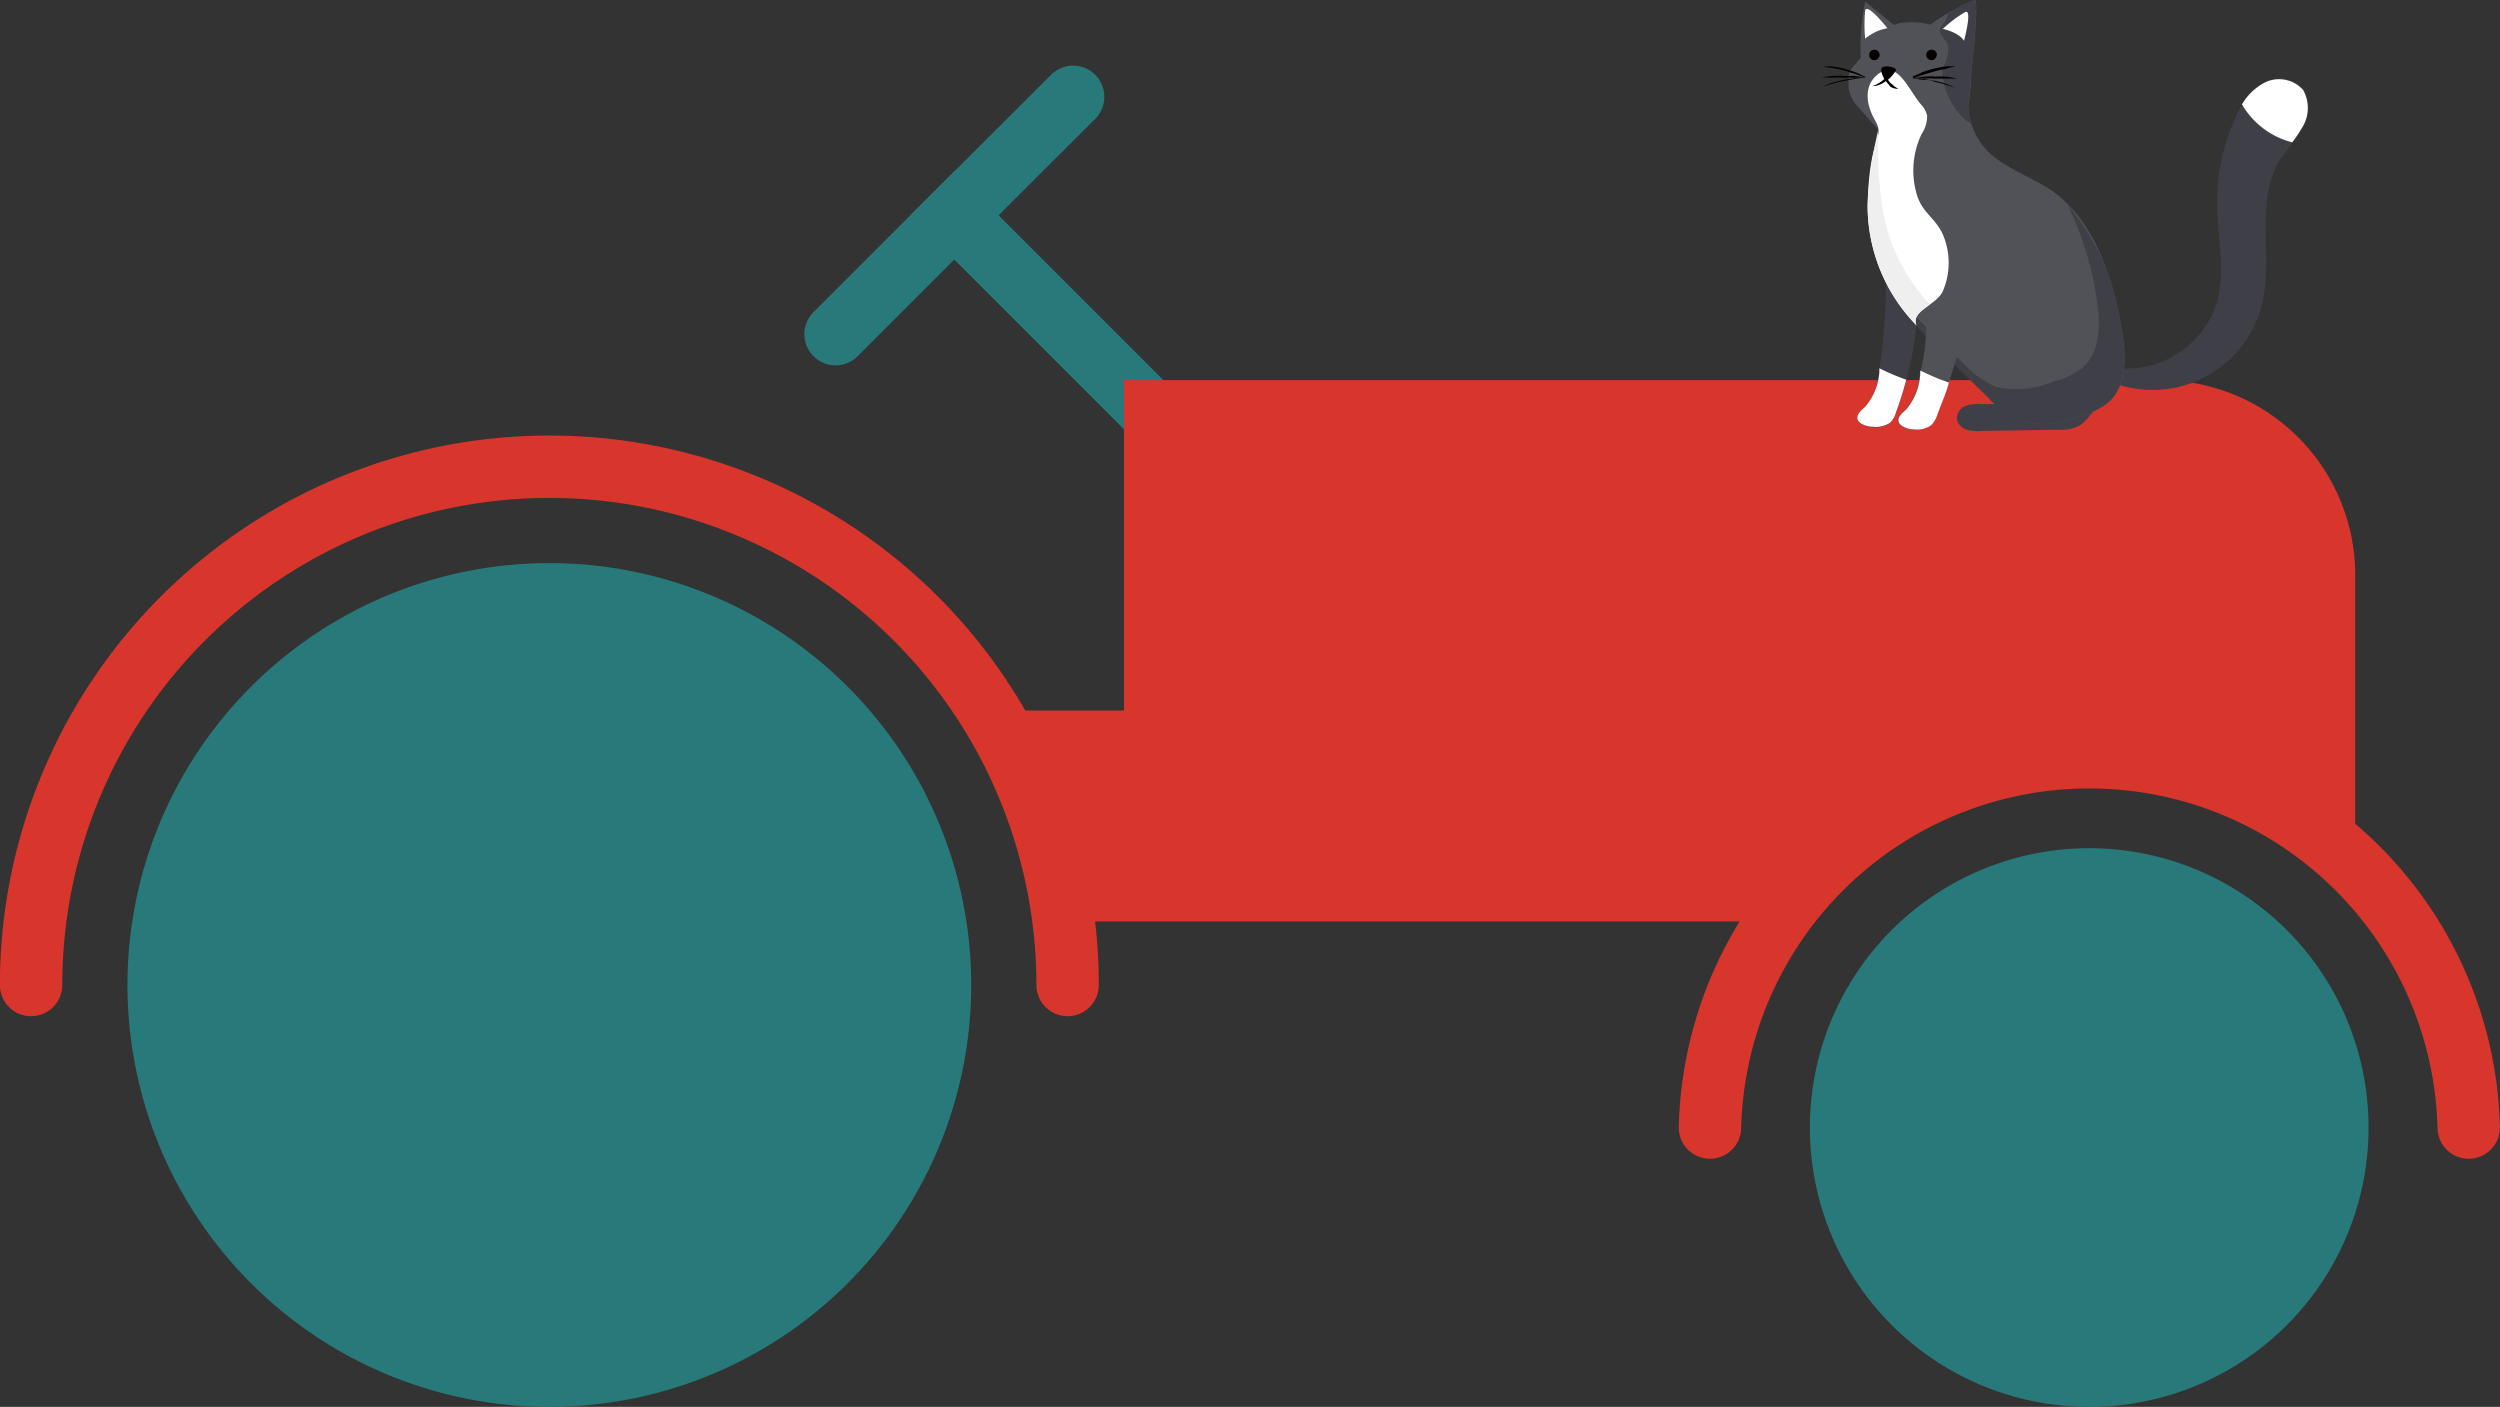 <svg id="圖層_1" data-name="圖層 1" xmlns="http://www.w3.org/2000/svg" viewBox="0 0 112.59 63.36"><rect x="0" y="0" width="112.59" height="63.36" fill="#333333" stroke="none"/><defs><style>.cls-1{fill:#287979;}.cls-2,.cls-3{fill:none;stroke-linecap:round;stroke-miterlimit:10;stroke-width:2.81px;}.cls-2{stroke:#d8352c;}.cls-3{stroke:#287979;}.cls-4{fill:#d8352c;}.cls-5{fill:#3f3f47;}.cls-6{fill:#fff;}.cls-7{fill:#515158;}.cls-8{fill:#f0efef;}.cls-9{fill:#040000;}</style></defs><title>向量圖智慧型物件1</title><path class="cls-1" d="M106.67,50.78A12.58,12.58,0,1,0,94.1,63.36a12.57,12.57,0,0,0,12.57-12.58"/><path class="cls-2" d="M111.18,50.78a17.09,17.09,0,0,0-34.17,0"/><path class="cls-1" d="M43.74,44.36a19,19,0,1,0-19,19,19,19,0,0,0,19-19"/><path class="cls-2" d="M48.08,44.36a23.34,23.34,0,0,0-46.68,0"/><polyline class="cls-3" points="37.63 15.05 42.98 9.7 53.13 19.85"/><polyline class="cls-3" points="48.33 4.36 42.98 9.7 53.13 19.85"/><path class="cls-4" d="M97.29,17.12H50.62V32H44.48a23.1,23.1,0,0,1,3.4,9.5H79.79a17.08,17.08,0,0,1,26.28-2.85V25.9a8.78,8.78,0,0,0-8.78-8.78"/><path class="cls-5" d="M95.22,16.56a4.26,4.26,0,0,0,4.64-3c.38-1.4,0-2.88,0-4.33a8.82,8.82,0,0,1,.83-3.95,3.26,3.26,0,0,1,1.25-1.53,1.45,1.45,0,0,1,1.82.28,1.66,1.66,0,0,1-.07,1.74c-.29.53-.74,1-1.05,1.49-1.1,1.86-.26,4.27-.75,6.37a5.08,5.08,0,0,1-7,3.5"/><path class="cls-6" d="M103.23,6.41a5.19,5.19,0,0,0,.42-.62,1.66,1.66,0,0,0,.07-1.74,1.45,1.45,0,0,0-1.82-.28,2.59,2.59,0,0,0-.93.93,3.66,3.66,0,0,0,2.26,1.71"/><path class="cls-5" d="M91,17.93c.07.17-.2.27-.39.27H89.25a1.76,1.76,0,0,0-.72.08.61.61,0,0,0-.4.56.6.6,0,0,0,.41.5,1.74,1.74,0,0,0,.68.07l3.49-.06a3.11,3.11,0,0,0,.32,0,1.72,1.72,0,0,0,.65-.2c.46-.35.6-.71,1-1.06"/><path class="cls-5" d="M84.92,12.05a25.7,25.7,0,0,1-.3,4.72A2.71,2.71,0,0,1,84,18.34c-.16.15-.37.3-.35.52s.41.38.7.38a1.13,1.13,0,0,0,.77-.19,1.06,1.06,0,0,0,.27-.47,15.88,15.88,0,0,0,1-5.14"/><path class="cls-6" d="M84.64,16.59c0,.15,0,0,0,.17A2.71,2.71,0,0,1,84,18.32c-.16.15-.37.31-.35.53s.41.37.7.37a1.18,1.18,0,0,0,.77-.18,1,1,0,0,0,.27-.48,14.56,14.56,0,0,0,.46-1.46,10.07,10.07,0,0,1-1.2-.51"/><path class="cls-7" d="M95.54,14.75c-.43-2.34-1.22-4.83-3.17-6.19C91.52,8,90.52,7.65,89.72,7a3.14,3.14,0,0,1-1.08-2.22,9.08,9.08,0,0,0,.13-1.39S89.15,0,88.94,0a8.69,8.69,0,0,0-2,1.11l0,0a3.41,3.41,0,0,0-1.13-.1,1.24,1.24,0,0,0-.51.12L84,.07S84,0,84,.08v0a10.19,10.19,0,0,0-.2,2.52h0L83.45,3a1,1,0,0,0-.2.45,1.71,1.71,0,0,0,0,.25,1.48,1.48,0,0,0,.4,1.08l1,1.13A9.14,9.14,0,0,0,86,14.25a18.13,18.13,0,0,0,1.7,1.81l1.85,1.82A4.22,4.22,0,0,0,91.1,19a4.21,4.21,0,0,0,2.56-.26,3.4,3.4,0,0,0,1.25-.58c.93-.77.85-2.21.63-3.4"/><path class="cls-5" d="M87.61,1.82c.36.42-.1,1.15-.14,1.38a3.16,3.16,0,0,0,1.08,2.23l.23.16a3.66,3.66,0,0,1-.16-.8,10.22,10.22,0,0,0,.14-1.39S89.14,0,88.93,0c0,0-.63.26-1.2.57-.06.66-.7.57-.12,1.25"/><path class="cls-5" d="M95.53,14.75A10.51,10.51,0,0,0,93.1,9.2a14,14,0,0,1,1.28,4c.22,1.19.3,2.63-.64,3.4a3.49,3.49,0,0,1-1.25.58,4.28,4.28,0,0,1-2.56.26,4.31,4.31,0,0,1-1.54-1.11l-1.86-1.82c-.41-.4-.82-.8-1.2-1.23a8.15,8.15,0,0,0,.65,1,19.37,19.37,0,0,0,1.7,1.81l1.86,1.82A4.19,4.19,0,0,0,91.08,19a4.21,4.21,0,0,0,2.56-.26,3.45,3.45,0,0,0,1.26-.58c.93-.77.85-2.21.63-3.4"/><path class="cls-6" d="M84.44,5.41c-.52-.91-.43-1.77.31-2.18S86,4.1,86.51,4.7a1.06,1.06,0,0,1,.28.52,1.48,1.48,0,0,1-.25.82,3.8,3.8,0,0,0-.2,2.77c.25.78.81,1,1.15,1.73a3.24,3.24,0,0,1,0,2.59c-.31.63-1.44.87-1.18,1.52a7.71,7.71,0,0,1-2.2-5.41c.08-3.29.82-2.95.33-3.83"/><path class="cls-8" d="M86.92,13.71a8.27,8.27,0,0,1-2.1-4.09,17.85,17.85,0,0,1-.22-3.81,17.39,17.39,0,0,0-.49,3.43,7.71,7.71,0,0,0,2.2,5.41c-.17-.41.22-.65.61-.94"/><path class="cls-7" d="M86.73,14.14a8.53,8.53,0,0,1-.28,2.75,2.71,2.71,0,0,1-.63,1.56c-.15.15-.36.31-.35.52s.41.38.71.38a1.14,1.14,0,0,0,.77-.19,1.16,1.16,0,0,0,.27-.47,25.47,25.47,0,0,0,1.67-6.31"/><path class="cls-6" d="M86.48,16.7c0,.15,0,0,0,.17a2.71,2.71,0,0,1-.63,1.57c-.16.15-.37.3-.35.52s.41.38.71.38a1.1,1.1,0,0,0,.76-.19,1.18,1.18,0,0,0,.28-.47c.17-.48.39-.95.52-1.45a10.42,10.42,0,0,1-1.26-.53"/><path class="cls-9" d="M84.88,3.59s-.31-.51-.06-.58.59.06.57.14-.42.62-.51.44"/><path class="cls-6" d="M87.51,1.29a5.47,5.47,0,0,1,1-.75c.33-.14-.06,1.3-.06,1.3s-.16-.36-1-.55"/><path class="cls-6" d="M84,1.74a6.53,6.53,0,0,1,0-1.27c.1-.35,1,.8,1,.8a2.17,2.17,0,0,0-1,.47"/><path class="cls-9" d="M87.22,2.47a.23.23,0,0,1-.23.24.24.24,0,0,1-.24-.24A.23.23,0,0,1,87,2.24a.23.23,0,0,1,.23.23"/><path class="cls-9" d="M84.65,2.47a.24.24,0,0,1-.24.24.23.23,0,0,1-.23-.24.23.23,0,0,1,.23-.23.23.23,0,0,1,.24.23"/><path class="cls-9" d="M84,3.49l-.47-.17-.47-.14a4.15,4.15,0,0,0-.48-.11L82.09,3a2.1,2.1,0,0,1,.5,0,4.74,4.74,0,0,1,.49.1l.47.15a4.54,4.54,0,0,1,.45.21"/><path class="cls-9" d="M84,3.5l-.49,0-.49,0a4,4,0,0,0-.49,0,3.89,3.89,0,0,0-.49,0,2.67,2.67,0,0,1,.48-.08,4.26,4.26,0,0,1,.5,0l.5,0A4,4,0,0,1,84,3.5"/><path class="cls-9" d="M84,3.5l-.49.06L83,3.65l-.48.12a4.19,4.19,0,0,0-.46.16,2.28,2.28,0,0,1,.45-.2L83,3.6l.49-.08.5,0"/><path class="cls-9" d="M86.17,3.52l.46-.16.48-.14a4.15,4.15,0,0,1,.48-.11A2.63,2.63,0,0,1,88.08,3a2.07,2.07,0,0,0-.5,0,4.62,4.62,0,0,0-1,.25l-.45.2"/><path class="cls-9" d="M86.16,3.54l.5,0a3.91,3.91,0,0,1,.49,0h.49l.49,0a3.86,3.86,0,0,0-.49-.09,4,4,0,0,0-.49,0,2.81,2.81,0,0,0-.5,0,4.21,4.21,0,0,0-.49.09"/><path class="cls-9" d="M86.16,3.54l.49.06c.16,0,.33,0,.49.09a3.59,3.59,0,0,1,.47.12,3.71,3.71,0,0,1,.47.16,2.57,2.57,0,0,0-.45-.2,4.27,4.27,0,0,0-.48-.13l-.49-.08a4.18,4.18,0,0,0-.5,0"/><path class="cls-9" d="M84.29,3.89a1.51,1.51,0,0,0,.6-.36L85,3.46l0,.08a.8.8,0,0,0,.09.14.43.43,0,0,0,.12.11A1,1,0,0,0,85.5,4a.67.67,0,0,1-.36-.09L85,3.74a.91.91,0,0,1-.11-.16H85a.77.77,0,0,1-.32.22.9.9,0,0,1-.36.08"/></svg>
